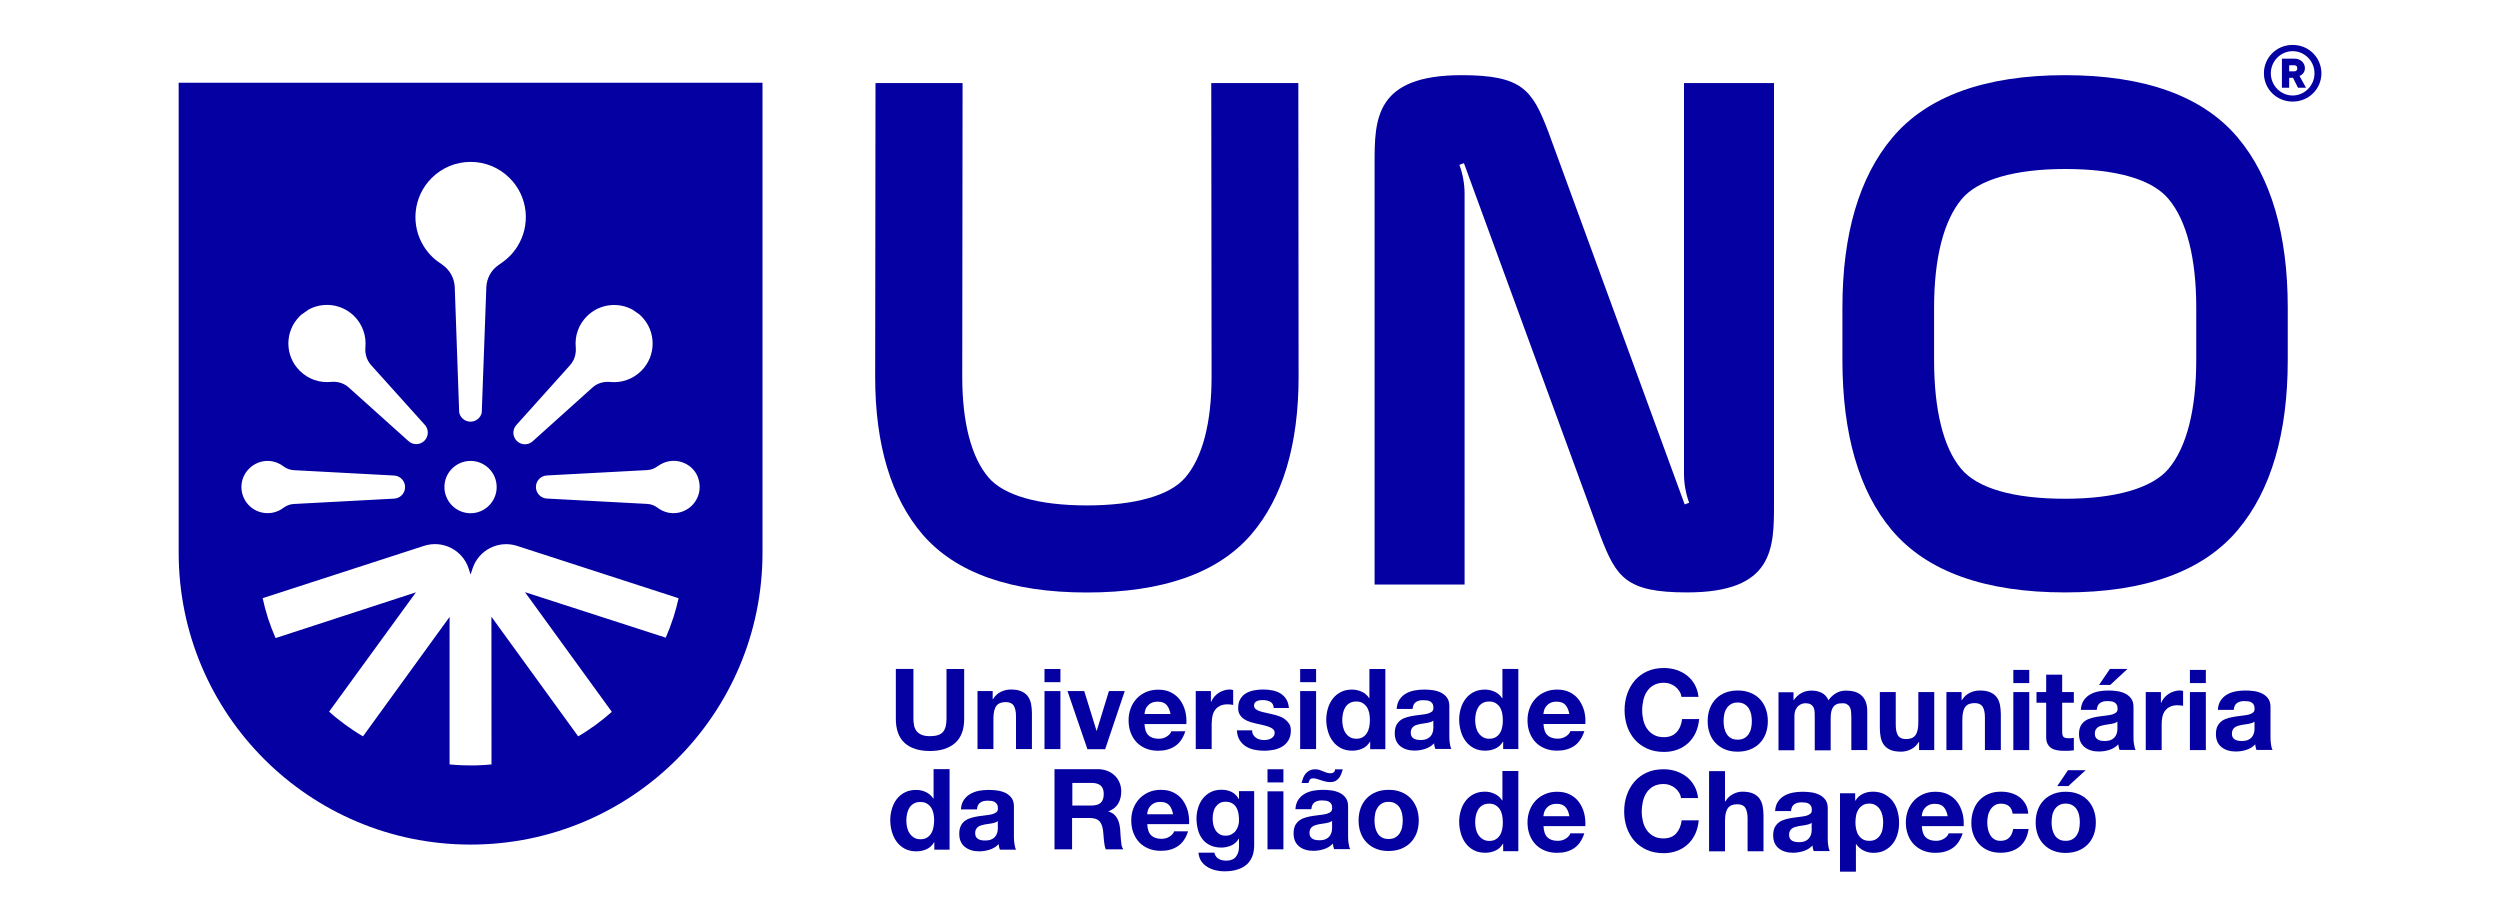 <?xml version="1.0" encoding="utf-8"?>
<!-- Generator: Adobe Illustrator 27.7.0, SVG Export Plug-In . SVG Version: 6.00 Build 0)  -->
<svg version="1.1" id="Camada_1" xmlns="http://www.w3.org/2000/svg" xmlns:xlink="http://www.w3.org/1999/xlink" x="0px" y="0px"
	 viewBox="0 0 300 110" style="enable-background:new 0 0 300 110;" xml:space="preserve">
<style type="text/css">
	.st0{fill:#0400A1;}
</style>
<g>
	<polygon class="st0" points="57.97,56.36 57.97,56.36 57.97,56.36 	"/>
	<path class="st0" d="M21.44,66.32c0,19.35,15.68,35.03,35.03,35.03h0c19.35,0,35.03-15.68,35.03-35.03V9.93H21.44V66.32z
		 M80.82,74.06c-0.01,0.05-0.03,0.1-0.05,0.14c-0.26,0.79-0.55,1.57-0.88,2.32L63,71.06l10.42,14.36c-0.62,0.55-1.26,1.07-1.93,1.56
		c-0.68,0.49-1.38,0.96-2.11,1.38L58.97,74.01l0.01,17.72c-0.48,0.05-0.97,0.08-1.46,0.1c-0.35,0.02-0.69,0.02-1.05,0.02
		c-0.35,0-0.71-0.01-1.06-0.02c-0.49-0.02-0.98-0.05-1.46-0.1v-17.7L43.56,88.36c-0.73-0.42-1.43-0.88-2.11-1.38
		c-0.68-0.5-1.34-1.02-1.96-1.58l10.42-14.32l-16.84,5.49c-0.34-0.77-0.64-1.55-0.9-2.35c-0.02-0.07-0.04-0.13-0.06-0.2
		c-0.23-0.73-0.43-1.48-0.59-2.24l19.37-6.28c2.23-0.72,4.63,0.5,5.35,2.73l0.23,0.72l0.23-0.71c0.72-2.23,3.12-3.46,5.36-2.73
		l19.37,6.28C81.26,72.56,81.05,73.32,80.82,74.06z M53.33,58.44c0-0.86,0.35-1.65,0.92-2.21c0.57-0.57,1.36-0.92,2.22-0.92
		c0.86,0,1.64,0.35,2.21,0.92c0.57,0.56,0.92,1.35,0.92,2.22c0,1.73-1.41,3.14-3.14,3.14C54.74,61.58,53.33,60.18,53.33,58.44z
		 M79.64,55.54c0.36-0.15,0.76-0.23,1.18-0.24h0.01c1.35,0,2.59,0.86,2.98,2.15c0.58,1.88-0.58,3.64-2.26,4.04
		c-0.23,0.06-0.48,0.09-0.73,0.09h-0.01c-0.7,0-1.34-0.24-1.87-0.63c-0.37-0.28-0.8-0.46-1.26-0.48l-11.98-0.64h0l-0.15-0.01
		c-0.69-0.07-1.24-0.66-1.24-1.38c0-0.77,0.62-1.39,1.39-1.39l11.96-0.64c0.46-0.02,0.9-0.19,1.26-0.47
		C79.15,55.78,79.39,55.65,79.64,55.54z M69.09,41.67c-0.13-1.33,0.32-2.7,1.33-3.71c0,0,0,0,0.01-0.01
		c1.49-1.49,3.76-1.75,5.51-0.77c0,0,0.01,0,0.01,0.01c0.24,0.16,0.48,0.33,0.71,0.49c0.01,0,0.01,0.01,0.02,0.01
		c0.1,0.08,0.19,0.17,0.28,0.26l0,0c1.81,1.81,1.81,4.74,0,6.55l-0.01,0.01c-1.02,1.01-2.39,1.46-3.72,1.33
		c-0.78-0.08-1.56,0.14-2.14,0.67l-7.12,6.4c-0.54,0.54-1.42,0.54-1.96,0l0,0c-0.54-0.54-0.54-1.42,0-1.96l6.4-7.13
		C68.94,43.22,69.16,42.44,69.09,41.67z M51.79,21.37c2.59-2.59,6.78-2.59,9.37,0c2.24,2.24,2.54,5.67,0.91,8.23
		c-0.25,0.4-0.56,0.79-0.91,1.14c-0.19,0.19-0.39,0.37-0.6,0.53c-0.09,0.07-0.18,0.14-0.28,0.21l-0.48,0.34
		c-0.87,0.61-1.4,1.59-1.44,2.66l-0.55,15.04v0.01c-0.14,0.61-0.69,1.07-1.34,1.07c0,0,0,0-0.01,0c-0.67,0-1.24-0.48-1.36-1.12
		v-0.01l-0.53-15c-0.04-1.06-0.57-2.04-1.43-2.66l-0.46-0.33c0,0,0,0,0,0c-0.09-0.06-0.18-0.13-0.28-0.2
		c-0.21-0.16-0.41-0.34-0.6-0.53c-0.36-0.36-0.66-0.74-0.92-1.15C49.25,27.03,49.56,23.61,51.79,21.37z M35.96,37.95L35.96,37.95
		c0.07-0.07,0.14-0.14,0.22-0.21c0,0,0,0,0.01,0c0.29-0.21,0.59-0.42,0.89-0.62c1.75-0.92,3.96-0.64,5.43,0.82c0,0,0,0,0.01,0.01
		c1.01,1.02,1.45,2.39,1.33,3.71c-0.07,0.78,0.15,1.55,0.67,2.14l6.41,7.13c0.54,0.54,0.54,1.42,0,1.96l0,0
		c-0.54,0.54-1.42,0.54-1.96,0l-7.13-6.4c-0.58-0.52-1.36-0.74-2.14-0.66c-1.33,0.13-2.7-0.31-3.72-1.33l-0.01-0.01
		C34.15,42.69,34.15,39.76,35.96,37.95z M28.99,58.08c0.18-1.57,1.57-2.79,3.15-2.77c0.41,0,0.8,0.09,1.16,0.24
		c0.25,0.1,0.49,0.24,0.7,0.4c0.37,0.28,0.8,0.45,1.26,0.47l11.96,0.64h0l0.15,0.01c0.69,0.07,1.24,0.66,1.24,1.38
		c0,0.77-0.62,1.39-1.39,1.39l-11.98,0.64c-0.46,0.02-0.89,0.21-1.26,0.48c-0.52,0.39-1.17,0.62-1.88,0.62
		c-0.25,0-0.49-0.03-0.73-0.09C29.89,61.14,28.81,59.72,28.99,58.08z"/>
	<path class="st0" d="M247.81,9.02c-9.58,0-16.55,2.52-20.73,7.5c-3.98,4.73-5.99,11.59-5.99,20.38v6.31
		c0,8.86,1.99,15.72,5.91,20.38c4.18,4.98,11.18,7.5,20.81,7.5c9.58,0,16.55-2.52,20.73-7.5c3.98-4.73,5.99-11.59,5.99-20.38v-6.31
		c0-8.79-2.02-15.65-5.99-20.38C264.36,11.55,257.39,9.02,247.81,9.02z M263.55,43.22c0,5.94-1.15,10.45-3.33,13.04
		c-1.94,2.31-6.35,3.59-12.4,3.59c-6.2,0-10.51-1.24-12.48-3.59l0,0c-2.13-2.53-3.25-7.04-3.25-13.04v-6.31
		c0-5.94,1.15-10.45,3.33-13.04c1.94-2.31,6.35-3.59,12.4-3.59c6.14,0,10.43,1.24,12.4,3.59c2.18,2.59,3.33,7.1,3.33,13.04V43.22z"
		/>
	<path class="st0" d="M276.27,8.91c0.16-0.15,0.32-0.36,0.32-0.72c0-0.64-0.51-1.15-1.24-1.15h-1.52v3.49h0.87V9.34h0.46l0.6,1.19
		h0.96l-0.78-1.42C276.07,9.07,276.17,9,276.27,8.91z M275.3,8.56h-0.6V7.83h0.6c0.25,0,0.37,0.12,0.37,0.37
		C275.67,8.44,275.55,8.56,275.3,8.56z"/>
	<path class="st0" d="M275.12,5.39c-1.94,0-3.45,1.52-3.45,3.4c0,1.88,1.51,3.4,3.45,3.4c1.94,0,3.45-1.52,3.45-3.4
		C278.56,6.91,277.06,5.39,275.12,5.39z M275.12,11.46c-1.43,0-2.62-1.19-2.62-2.66c0-1.47,1.19-2.66,2.62-2.66
		c1.43,0,2.62,1.19,2.62,2.66C277.74,10.26,276.55,11.46,275.12,11.46z"/>
	<path class="st0" d="M130.43,71.1c9.1,0,15.73-2.34,19.71-6.96c3.78-4.39,5.69-10.76,5.69-18.92L155.8,9.97h-10.45l0.04,35.25
		c0,5.51-1.09,9.7-3.17,12.1c-1.85,2.15-6.03,3.33-11.79,3.33c-5.76,0-9.94-1.18-11.79-3.33c-2.07-2.41-3.17-6.59-3.17-12.1
		l0.04-35.25h-10.45l-0.04,35.25c0,8.16,1.92,14.52,5.69,18.92C114.7,68.76,121.33,71.1,130.43,71.1z"/>
	<path class="st0" d="M212.88,60.46V9.97h-10.8v46.89c0,1.18,0.21,2.36,0.62,3.47l-0.54,0.2l-0.13-0.36l-16.26-44.43
		c-1.9-4.95-3.1-6.72-10.37-6.72c-10.45,0-10.45,5.33-10.45,10.64v50.48h10.8V23.26c0-1.18-0.21-2.36-0.62-3.47l0-0.01l0.54-0.2
		l0.08,0.21l0.27,0.74l0.93,2.55l15.12,41.29c1.9,4.95,3.1,6.72,10.37,6.72C212.88,71.1,212.88,65.77,212.88,60.46z"/>
	<path class="st0" d="M115.69,80.28h-2.11v5.98c0,0.72-0.14,1.25-0.43,1.58c-0.29,0.34-0.81,0.5-1.56,0.5
		c-0.43,0-0.77-0.06-1.03-0.18c-0.26-0.12-0.46-0.27-0.6-0.47c-0.14-0.2-0.24-0.42-0.28-0.67c-0.05-0.25-0.07-0.51-0.07-0.77v-5.98
		h-2.11v5.98c0,1.31,0.36,2.28,1.07,2.92c0.71,0.63,1.72,0.95,3.02,0.95c1.28,0,2.29-0.32,3.02-0.96c0.73-0.64,1.09-1.61,1.09-2.91
		V80.28z"/>
	<path class="st0" d="M123.32,83.53c-0.19-0.25-0.45-0.44-0.77-0.58c-0.33-0.14-0.75-0.21-1.26-0.21c-0.4,0-0.8,0.09-1.19,0.28
		c-0.39,0.19-0.7,0.48-0.94,0.88h-0.04v-0.97h-1.82v6.96h1.91v-3.65c0-0.71,0.12-1.22,0.35-1.53c0.23-0.31,0.61-0.46,1.13-0.46
		c0.45,0,0.77,0.14,0.95,0.42c0.18,0.28,0.28,0.71,0.28,1.29v3.93h1.91v-4.28c0-0.43-0.04-0.82-0.11-1.18
		C123.64,84.08,123.51,83.78,123.32,83.53z"/>
	<rect x="125.34" y="82.93" class="st0" width="1.91" height="6.96"/>
	<rect x="125.34" y="80.28" class="st0" width="1.91" height="1.58"/>
	<polygon class="st0" points="131.61,87.69 131.58,87.69 130.11,82.93 128.1,82.93 130.49,89.9 132.62,89.9 134.97,82.93 
		133.07,82.93 	"/>
	<path class="st0" d="M137.5,89.82c0.44,0.18,0.93,0.27,1.48,0.27c0.79,0,1.46-0.18,2.02-0.55c0.56-0.37,0.97-0.96,1.24-1.79h-1.68
		c-0.06,0.22-0.23,0.42-0.51,0.61c-0.28,0.19-0.61,0.29-1,0.29c-0.54,0-0.95-0.14-1.24-0.42c-0.29-0.28-0.44-0.73-0.47-1.34h5.02
		c0.04-0.54-0.01-1.05-0.13-1.55c-0.13-0.49-0.33-0.93-0.61-1.32c-0.28-0.39-0.64-0.69-1.08-0.92c-0.44-0.23-0.96-0.34-1.55-0.34
		c-0.53,0-1.01,0.09-1.45,0.28c-0.44,0.19-0.81,0.45-1.12,0.77c-0.31,0.33-0.56,0.72-0.73,1.17c-0.17,0.45-0.26,0.93-0.26,1.45
		c0,0.54,0.08,1.03,0.25,1.48c0.17,0.45,0.4,0.83,0.71,1.16C136.69,89.38,137.06,89.64,137.5,89.82z M137.43,85.21
		c0.05-0.17,0.13-0.33,0.26-0.48c0.12-0.15,0.28-0.28,0.49-0.38c0.2-0.1,0.46-0.15,0.76-0.15c0.47,0,0.81,0.13,1.04,0.38
		c0.23,0.25,0.39,0.62,0.48,1.1h-3.11C137.35,85.53,137.38,85.38,137.43,85.21z"/>
	<path class="st0" d="M145.41,86.76c0-0.31,0.03-0.59,0.09-0.87c0.06-0.27,0.17-0.51,0.32-0.71c0.15-0.2,0.34-0.36,0.59-0.48
		c0.24-0.12,0.54-0.18,0.89-0.18c0.12,0,0.24,0.01,0.36,0.02c0.13,0.01,0.23,0.03,0.32,0.05v-1.78c-0.13-0.04-0.27-0.07-0.42-0.07
		c-0.23,0-0.46,0.04-0.69,0.11c-0.23,0.07-0.44,0.17-0.64,0.3c-0.2,0.13-0.37,0.29-0.53,0.47c-0.15,0.18-0.27,0.38-0.36,0.6h-0.03
		v-1.29h-1.82v6.96h1.91V86.76z"/>
	<path class="st0" d="M154.17,86.29c-0.21-0.15-0.44-0.27-0.71-0.36c-0.27-0.09-0.54-0.17-0.82-0.23c-0.27-0.06-0.53-0.12-0.79-0.18
		c-0.26-0.05-0.49-0.11-0.69-0.18c-0.2-0.07-0.37-0.15-0.49-0.26c-0.13-0.11-0.19-0.25-0.19-0.42c0-0.14,0.04-0.26,0.11-0.34
		c0.07-0.09,0.16-0.15,0.26-0.2c0.1-0.04,0.22-0.07,0.34-0.09c0.13-0.01,0.24-0.02,0.35-0.02c0.34,0,0.64,0.07,0.89,0.2
		c0.25,0.13,0.39,0.38,0.42,0.75h1.82c-0.04-0.43-0.15-0.79-0.33-1.07c-0.18-0.28-0.42-0.51-0.69-0.68
		c-0.28-0.17-0.6-0.29-0.95-0.36c-0.35-0.07-0.72-0.11-1.1-0.11c-0.38,0-0.75,0.03-1.1,0.1c-0.36,0.07-0.68,0.18-0.97,0.35
		c-0.29,0.17-0.52,0.4-0.69,0.69c-0.18,0.29-0.26,0.66-0.26,1.1c0,0.31,0.06,0.56,0.19,0.77c0.13,0.21,0.29,0.39,0.5,0.53
		c0.21,0.14,0.44,0.25,0.71,0.34c0.26,0.09,0.54,0.16,0.81,0.22c0.34,0.07,0.65,0.14,0.92,0.21c0.27,0.07,0.5,0.14,0.68,0.22
		c0.18,0.08,0.33,0.17,0.42,0.28c0.1,0.1,0.15,0.23,0.15,0.37c0,0.17-0.04,0.31-0.12,0.42c-0.08,0.11-0.18,0.2-0.3,0.27
		c-0.12,0.07-0.26,0.12-0.4,0.15c-0.15,0.03-0.29,0.05-0.42,0.05c-0.19,0-0.37-0.02-0.55-0.07c-0.18-0.04-0.33-0.11-0.46-0.21
		c-0.13-0.09-0.24-0.22-0.33-0.36c-0.09-0.15-0.13-0.33-0.13-0.53h-1.82c0.02,0.46,0.12,0.84,0.32,1.16
		c0.19,0.31,0.44,0.57,0.74,0.76c0.3,0.19,0.64,0.33,1.03,0.41c0.39,0.08,0.78,0.12,1.19,0.12c0.4,0,0.78-0.04,1.17-0.12
		c0.38-0.08,0.72-0.22,1.02-0.4c0.3-0.19,0.54-0.44,0.72-0.75c0.18-0.31,0.28-0.69,0.28-1.15c0-0.32-0.06-0.59-0.19-0.81
		C154.54,86.63,154.37,86.44,154.17,86.29z"/>
	<rect x="156.02" y="80.28" class="st0" width="1.91" height="1.58"/>
	<rect x="156.02" y="82.93" class="st0" width="1.91" height="6.96"/>
	<path class="st0" d="M164.39,89.01h0.03v0.89h1.82v-9.62h-1.91v3.5h-0.03c-0.22-0.34-0.51-0.6-0.88-0.77
		c-0.37-0.17-0.77-0.26-1.18-0.26c-0.51,0-0.96,0.1-1.35,0.3c-0.39,0.2-0.71,0.47-0.96,0.8c-0.26,0.33-0.45,0.72-0.58,1.15
		c-0.13,0.44-0.2,0.89-0.2,1.35c0,0.49,0.07,0.95,0.2,1.4c0.13,0.45,0.32,0.85,0.58,1.19c0.26,0.35,0.58,0.62,0.97,0.83
		c0.39,0.21,0.85,0.31,1.38,0.31c0.45,0,0.86-0.09,1.23-0.26C163.87,89.66,164.16,89.38,164.39,89.01z M161.98,88.45
		c-0.21-0.13-0.39-0.3-0.52-0.51c-0.14-0.21-0.24-0.45-0.3-0.72c-0.06-0.27-0.09-0.54-0.09-0.81c0-0.29,0.03-0.56,0.09-0.83
		c0.06-0.26,0.15-0.5,0.28-0.71c0.13-0.21,0.3-0.37,0.52-0.5c0.22-0.13,0.48-0.19,0.79-0.19c0.31,0,0.56,0.06,0.77,0.19
		c0.21,0.13,0.38,0.29,0.51,0.49c0.13,0.2,0.22,0.44,0.28,0.71c0.05,0.27,0.08,0.54,0.08,0.82c0,0.29-0.03,0.57-0.08,0.84
		c-0.05,0.27-0.14,0.51-0.27,0.72c-0.13,0.21-0.29,0.38-0.51,0.51c-0.21,0.13-0.47,0.19-0.79,0.19
		C162.45,88.64,162.19,88.58,161.98,88.45z"/>
	<path class="st0" d="M173.92,88.35v-3.62c0-0.41-0.09-0.75-0.28-1.01c-0.19-0.26-0.43-0.46-0.73-0.61
		c-0.3-0.14-0.62-0.24-0.98-0.29c-0.36-0.05-0.71-0.07-1.06-0.07c-0.4,0-0.78,0.04-1.16,0.11c-0.38,0.08-0.72,0.2-1.02,0.38
		c-0.31,0.18-0.56,0.42-0.75,0.71c-0.2,0.3-0.31,0.67-0.34,1.12h1.91c0.04-0.38,0.16-0.65,0.38-0.81c0.22-0.16,0.51-0.24,0.88-0.24
		c0.17,0,0.33,0.01,0.48,0.03c0.15,0.02,0.28,0.07,0.39,0.13c0.11,0.07,0.2,0.16,0.27,0.28c0.07,0.12,0.1,0.29,0.1,0.49
		c0,0.2-0.06,0.35-0.19,0.45c-0.13,0.1-0.29,0.18-0.51,0.24c-0.21,0.05-0.45,0.09-0.72,0.12c-0.27,0.03-0.55,0.06-0.85,0.11
		c-0.3,0.04-0.59,0.11-0.87,0.18c-0.28,0.08-0.54,0.19-0.76,0.34c-0.22,0.15-0.4,0.36-0.54,0.61c-0.13,0.26-0.2,0.58-0.2,0.98
		c0,0.36,0.06,0.67,0.18,0.93c0.12,0.26,0.29,0.48,0.51,0.65c0.22,0.17,0.47,0.3,0.75,0.38c0.29,0.09,0.6,0.13,0.93,0.13
		c0.43,0,0.85-0.07,1.27-0.2c0.41-0.13,0.77-0.35,1.08-0.67c0.01,0.12,0.02,0.23,0.05,0.34c0.02,0.11,0.05,0.22,0.09,0.33h1.94
		c-0.09-0.14-0.15-0.36-0.19-0.65C173.94,88.96,173.92,88.66,173.92,88.35z M172.01,87.2c0,0.11-0.01,0.25-0.03,0.43
		c-0.02,0.18-0.08,0.36-0.18,0.53c-0.1,0.18-0.25,0.33-0.46,0.45c-0.21,0.13-0.5,0.19-0.88,0.19c-0.15,0-0.3-0.01-0.44-0.04
		c-0.14-0.03-0.27-0.07-0.38-0.14c-0.11-0.07-0.19-0.16-0.26-0.27c-0.06-0.11-0.09-0.26-0.09-0.44c0-0.17,0.03-0.32,0.09-0.44
		c0.06-0.12,0.15-0.22,0.25-0.3c0.1-0.08,0.22-0.14,0.36-0.18c0.13-0.04,0.28-0.08,0.43-0.11c0.14-0.03,0.29-0.05,0.45-0.07
		c0.16-0.02,0.31-0.04,0.44-0.07c0.14-0.03,0.27-0.06,0.39-0.1c0.12-0.04,0.22-0.1,0.3-0.17V87.2z"/>
	<path class="st0" d="M180.28,83.78h-0.03c-0.22-0.34-0.51-0.6-0.88-0.77c-0.37-0.17-0.77-0.26-1.18-0.26c-0.51,0-0.96,0.1-1.35,0.3
		c-0.39,0.2-0.71,0.47-0.96,0.8c-0.26,0.33-0.45,0.72-0.58,1.15c-0.13,0.44-0.2,0.89-0.2,1.35c0,0.49,0.07,0.95,0.2,1.4
		c0.13,0.45,0.32,0.85,0.58,1.19c0.26,0.35,0.58,0.62,0.97,0.83c0.39,0.21,0.85,0.31,1.38,0.31c0.45,0,0.86-0.09,1.23-0.26
		c0.37-0.17,0.66-0.44,0.89-0.82h0.03v0.89h1.82v-9.62h-1.91V83.78z M180.27,87.23c-0.05,0.27-0.14,0.51-0.27,0.72
		c-0.13,0.21-0.29,0.38-0.51,0.51c-0.21,0.13-0.47,0.19-0.79,0.19c-0.3,0-0.55-0.07-0.76-0.2c-0.21-0.13-0.39-0.3-0.53-0.51
		c-0.14-0.21-0.24-0.45-0.3-0.72c-0.06-0.27-0.09-0.54-0.09-0.81c0-0.29,0.03-0.56,0.09-0.83c0.06-0.26,0.15-0.5,0.28-0.71
		c0.13-0.21,0.3-0.37,0.52-0.5c0.22-0.13,0.48-0.19,0.79-0.19c0.31,0,0.56,0.06,0.77,0.19c0.21,0.13,0.38,0.29,0.51,0.49
		c0.13,0.2,0.22,0.44,0.28,0.71c0.05,0.27,0.08,0.54,0.08,0.82C180.35,86.68,180.32,86.96,180.27,87.23z"/>
	<path class="st0" d="M189.49,84.01c-0.28-0.39-0.64-0.69-1.08-0.92c-0.44-0.23-0.96-0.34-1.55-0.34c-0.53,0-1.01,0.09-1.45,0.28
		c-0.44,0.19-0.81,0.45-1.12,0.77c-0.31,0.33-0.56,0.72-0.73,1.17c-0.17,0.45-0.26,0.93-0.26,1.45c0,0.54,0.08,1.03,0.25,1.48
		c0.17,0.45,0.4,0.83,0.71,1.16c0.31,0.32,0.68,0.57,1.12,0.75c0.44,0.18,0.93,0.27,1.48,0.27c0.79,0,1.46-0.18,2.02-0.55
		s0.97-0.96,1.24-1.79h-1.68c-0.06,0.22-0.23,0.42-0.51,0.61c-0.28,0.19-0.61,0.29-1,0.29c-0.54,0-0.95-0.14-1.24-0.42
		c-0.29-0.28-0.44-0.73-0.47-1.34h5.02c0.04-0.54-0.01-1.05-0.13-1.55C189.97,84.84,189.77,84.4,189.49,84.01z M185.21,85.67
		c0.01-0.13,0.04-0.29,0.09-0.46c0.05-0.17,0.13-0.33,0.26-0.48c0.12-0.15,0.28-0.28,0.48-0.38c0.2-0.1,0.46-0.15,0.76-0.15
		c0.47,0,0.81,0.13,1.04,0.38c0.23,0.25,0.39,0.62,0.48,1.1H185.21z"/>
	<path class="st0" d="M201.19,87.86c-0.36,0.4-0.87,0.6-1.52,0.6c-0.48,0-0.88-0.09-1.21-0.28c-0.33-0.18-0.6-0.43-0.81-0.73
		c-0.21-0.3-0.36-0.65-0.45-1.03c-0.09-0.38-0.14-0.77-0.14-1.18c0-0.42,0.05-0.83,0.14-1.23c0.09-0.39,0.24-0.75,0.45-1.06
		c0.21-0.31,0.48-0.56,0.81-0.74c0.33-0.18,0.74-0.28,1.21-0.28c0.26,0,0.51,0.04,0.75,0.13c0.24,0.09,0.45,0.2,0.64,0.36
		c0.19,0.15,0.35,0.33,0.47,0.53c0.13,0.2,0.21,0.42,0.24,0.67h2.05c-0.06-0.56-0.22-1.05-0.46-1.48c-0.24-0.43-0.55-0.79-0.92-1.08
		c-0.37-0.29-0.79-0.51-1.27-0.67c-0.47-0.15-0.97-0.23-1.5-0.23c-0.75,0-1.41,0.13-1.99,0.39c-0.58,0.26-1.08,0.62-1.48,1.08
		c-0.4,0.46-0.71,1-0.93,1.62c-0.22,0.62-0.32,1.28-0.32,1.99c0,0.69,0.11,1.34,0.32,1.95c0.22,0.61,0.53,1.14,0.93,1.59
		c0.4,0.45,0.9,0.8,1.48,1.06c0.58,0.26,1.25,0.39,1.99,0.39c0.59,0,1.14-0.09,1.63-0.28c0.49-0.18,0.92-0.45,1.29-0.79
		c0.37-0.34,0.66-0.75,0.89-1.24c0.22-0.48,0.36-1.03,0.42-1.63h-2.05C201.78,86.94,201.56,87.46,201.19,87.86z"/>
	<path class="st0" d="M211.15,83.86c-0.31-0.32-0.69-0.57-1.14-0.74c-0.44-0.18-0.94-0.26-1.49-0.26c-0.55,0-1.04,0.09-1.48,0.26
		c-0.44,0.17-0.82,0.42-1.13,0.74c-0.31,0.32-0.56,0.7-0.73,1.16c-0.17,0.45-0.26,0.96-0.26,1.52c0,0.56,0.09,1.06,0.26,1.51
		c0.17,0.45,0.41,0.83,0.73,1.15c0.31,0.32,0.69,0.57,1.13,0.74c0.44,0.18,0.93,0.26,1.48,0.26c0.55,0,1.04-0.09,1.49-0.26
		c0.44-0.17,0.82-0.42,1.14-0.74c0.31-0.32,0.56-0.7,0.73-1.15c0.17-0.45,0.26-0.95,0.26-1.51c0-0.56-0.09-1.06-0.26-1.52
		C211.71,84.57,211.47,84.18,211.15,83.86z M210.14,87.35c-0.05,0.27-0.15,0.5-0.28,0.71c-0.13,0.21-0.31,0.38-0.53,0.51
		c-0.22,0.13-0.49,0.19-0.81,0.19s-0.59-0.06-0.81-0.19c-0.22-0.13-0.39-0.29-0.52-0.51c-0.13-0.21-0.22-0.45-0.28-0.71
		c-0.05-0.26-0.08-0.54-0.08-0.81c0-0.28,0.03-0.55,0.08-0.82c0.05-0.27,0.15-0.51,0.28-0.71c0.13-0.21,0.3-0.37,0.52-0.51
		c0.22-0.13,0.48-0.2,0.81-0.2s0.59,0.07,0.81,0.2c0.22,0.13,0.4,0.3,0.53,0.51c0.13,0.21,0.22,0.44,0.28,0.71
		c0.05,0.27,0.08,0.54,0.08,0.82C210.22,86.81,210.2,87.09,210.14,87.35z"/>
	<path class="st0" d="M221.62,84.5c0.16,0.09,0.28,0.21,0.36,0.36c0.08,0.15,0.13,0.33,0.15,0.54c0.02,0.21,0.03,0.43,0.03,0.66
		v3.95h1.91v-4.66c0-0.45-0.06-0.83-0.19-1.15c-0.13-0.32-0.3-0.58-0.53-0.77c-0.22-0.2-0.49-0.34-0.81-0.43
		c-0.31-0.09-0.66-0.13-1.02-0.13c-0.48,0-0.9,0.12-1.26,0.35c-0.36,0.23-0.64,0.5-0.84,0.81c-0.19-0.42-0.46-0.72-0.83-0.9
		c-0.36-0.18-0.77-0.26-1.21-0.26c-0.46,0-0.86,0.1-1.22,0.3c-0.35,0.2-0.66,0.48-0.91,0.84h-0.03v-0.94h-1.8v6.96h1.91v-4.04
		c0-0.34,0.05-0.62,0.15-0.83c0.1-0.21,0.22-0.37,0.36-0.48c0.14-0.11,0.28-0.19,0.42-0.23c0.14-0.04,0.26-0.06,0.36-0.06
		c0.31,0,0.54,0.05,0.69,0.15c0.16,0.1,0.27,0.24,0.34,0.41c0.07,0.17,0.11,0.36,0.11,0.57c0.01,0.21,0.01,0.41,0.01,0.61v3.91h1.91
		v-3.88c0-0.22,0.02-0.43,0.05-0.64c0.03-0.21,0.09-0.4,0.19-0.57c0.09-0.17,0.22-0.3,0.39-0.4c0.17-0.1,0.38-0.15,0.65-0.15
		C221.25,84.37,221.47,84.41,221.62,84.5z"/>
	<path class="st0" d="M230.25,89.04h0.04v0.97h1.82v-6.96h-1.91v3.65c0,0.71-0.12,1.22-0.35,1.53c-0.23,0.31-0.61,0.46-1.13,0.46
		c-0.45,0-0.77-0.14-0.95-0.42c-0.18-0.28-0.28-0.71-0.28-1.29v-3.93h-1.91v4.28c0,0.43,0.04,0.82,0.11,1.18
		c0.08,0.35,0.21,0.66,0.4,0.9c0.19,0.25,0.45,0.44,0.77,0.58c0.33,0.14,0.75,0.21,1.26,0.21c0.4,0,0.8-0.09,1.19-0.28
		C229.69,89.73,230.01,89.44,230.25,89.04z"/>
	<path class="st0" d="M237.91,84.79c0.18,0.28,0.28,0.71,0.28,1.29v3.93h1.91v-4.28c0-0.43-0.04-0.82-0.11-1.18
		c-0.08-0.35-0.21-0.66-0.4-0.9c-0.19-0.25-0.45-0.44-0.77-0.58c-0.33-0.14-0.75-0.21-1.26-0.21c-0.4,0-0.8,0.09-1.19,0.28
		c-0.39,0.19-0.7,0.48-0.94,0.88h-0.04v-0.97h-1.82v6.96h1.91v-3.65c0-0.71,0.12-1.22,0.35-1.53c0.23-0.31,0.61-0.46,1.13-0.46
		C237.41,84.37,237.72,84.51,237.91,84.79z"/>
	<rect x="241.6" y="83.05" class="st0" width="1.91" height="6.96"/>
	<rect x="241.6" y="80.39" class="st0" width="1.91" height="1.58"/>
	<path class="st0" d="M245.54,80.96v2.09h-1.16v1.28h1.16v4.11c0,0.35,0.06,0.63,0.18,0.85c0.12,0.22,0.28,0.38,0.48,0.51
		c0.2,0.12,0.44,0.2,0.7,0.24c0.26,0.04,0.55,0.06,0.84,0.06c0.19,0,0.38,0,0.58-0.01c0.2-0.01,0.38-0.03,0.54-0.05v-1.5
		c-0.18,0.04-0.38,0.05-0.59,0.05c-0.32,0-0.54-0.05-0.65-0.16c-0.11-0.11-0.16-0.32-0.16-0.65v-3.45h1.4v-1.28h-1.4v-2.09H245.54z"
		/>
	<polygon class="st0" points="255.3,80.27 253.19,80.27 251.89,82.19 253.23,82.19 	"/>
	<path class="st0" d="M256.02,88.46v-3.62c0-0.41-0.09-0.75-0.28-1.01c-0.19-0.26-0.43-0.46-0.73-0.61
		c-0.3-0.14-0.62-0.24-0.98-0.29c-0.36-0.05-0.71-0.07-1.06-0.07c-0.4,0-0.78,0.04-1.16,0.11c-0.38,0.08-0.72,0.2-1.02,0.38
		c-0.31,0.18-0.56,0.42-0.75,0.71c-0.2,0.3-0.31,0.67-0.34,1.12h1.91c0.04-0.38,0.16-0.65,0.38-0.81c0.22-0.16,0.51-0.24,0.88-0.24
		c0.17,0,0.33,0.01,0.48,0.03c0.15,0.02,0.28,0.07,0.39,0.13c0.11,0.07,0.2,0.16,0.27,0.28c0.07,0.12,0.1,0.28,0.1,0.49
		c0,0.2-0.06,0.35-0.19,0.45c-0.13,0.1-0.29,0.18-0.5,0.24c-0.21,0.05-0.45,0.09-0.72,0.12c-0.27,0.03-0.55,0.06-0.85,0.11
		c-0.3,0.04-0.59,0.11-0.87,0.18c-0.28,0.08-0.54,0.19-0.76,0.34c-0.22,0.15-0.4,0.36-0.54,0.61c-0.13,0.26-0.2,0.58-0.2,0.98
		c0,0.36,0.06,0.67,0.18,0.93c0.12,0.26,0.29,0.48,0.51,0.65c0.22,0.17,0.47,0.3,0.75,0.38c0.29,0.09,0.6,0.13,0.93,0.13
		c0.43,0,0.85-0.06,1.27-0.19c0.41-0.13,0.77-0.35,1.08-0.67c0.01,0.12,0.02,0.23,0.05,0.34c0.02,0.11,0.05,0.22,0.09,0.33h1.94
		c-0.09-0.14-0.15-0.36-0.19-0.65C256.03,89.08,256.02,88.78,256.02,88.46z M254.1,87.32c0,0.11-0.01,0.25-0.03,0.43
		c-0.02,0.18-0.08,0.36-0.18,0.53c-0.1,0.18-0.25,0.33-0.46,0.45c-0.21,0.13-0.5,0.19-0.88,0.19c-0.15,0-0.3-0.01-0.44-0.04
		c-0.14-0.03-0.27-0.07-0.38-0.14c-0.11-0.07-0.19-0.16-0.26-0.27c-0.06-0.11-0.09-0.26-0.09-0.44c0-0.17,0.03-0.32,0.09-0.44
		c0.06-0.12,0.15-0.22,0.25-0.3c0.1-0.08,0.22-0.14,0.36-0.18c0.13-0.04,0.28-0.08,0.43-0.11c0.14-0.03,0.29-0.05,0.45-0.07
		c0.16-0.02,0.31-0.04,0.44-0.07c0.14-0.03,0.27-0.06,0.39-0.1c0.12-0.04,0.22-0.1,0.3-0.17V87.32z"/>
	<path class="st0" d="M260.87,82.97c-0.23,0.07-0.44,0.17-0.64,0.3c-0.2,0.13-0.37,0.29-0.53,0.47c-0.15,0.18-0.27,0.38-0.36,0.6
		h-0.03v-1.29h-1.82v6.96h1.91v-3.14c0-0.31,0.03-0.59,0.09-0.87c0.06-0.27,0.17-0.51,0.32-0.71c0.15-0.2,0.34-0.36,0.59-0.48
		c0.24-0.12,0.54-0.18,0.89-0.18c0.12,0,0.24,0.01,0.36,0.02c0.13,0.01,0.23,0.03,0.32,0.05v-1.78c-0.13-0.04-0.27-0.07-0.42-0.07
		C261.33,82.86,261.1,82.89,260.87,82.97z"/>
	<rect x="262.79" y="80.39" class="st0" width="1.91" height="1.58"/>
	<rect x="262.79" y="83.05" class="st0" width="1.91" height="6.96"/>
	<path class="st0" d="M272.46,88.46v-3.62c0-0.41-0.09-0.75-0.28-1.01c-0.19-0.26-0.43-0.46-0.73-0.61
		c-0.3-0.14-0.62-0.24-0.98-0.29c-0.36-0.05-0.71-0.07-1.06-0.07c-0.4,0-0.78,0.04-1.16,0.11c-0.38,0.08-0.72,0.2-1.02,0.38
		c-0.31,0.18-0.56,0.42-0.75,0.71c-0.2,0.3-0.31,0.67-0.34,1.12h1.91c0.04-0.38,0.16-0.65,0.38-0.81c0.22-0.16,0.51-0.24,0.88-0.24
		c0.17,0,0.33,0.01,0.48,0.03c0.15,0.02,0.28,0.07,0.39,0.13c0.11,0.07,0.2,0.16,0.27,0.28c0.07,0.12,0.1,0.28,0.1,0.49
		c0,0.2-0.06,0.35-0.19,0.45c-0.13,0.1-0.29,0.18-0.51,0.24c-0.21,0.05-0.45,0.09-0.72,0.12c-0.27,0.03-0.55,0.06-0.85,0.11
		c-0.3,0.04-0.59,0.11-0.87,0.18c-0.28,0.08-0.54,0.19-0.76,0.34c-0.22,0.15-0.4,0.36-0.54,0.61c-0.13,0.26-0.2,0.58-0.2,0.98
		c0,0.36,0.06,0.67,0.18,0.93c0.12,0.26,0.29,0.48,0.51,0.65c0.22,0.17,0.47,0.3,0.75,0.38c0.29,0.09,0.6,0.13,0.93,0.13
		c0.43,0,0.85-0.06,1.27-0.19c0.41-0.13,0.77-0.35,1.08-0.67c0.01,0.12,0.02,0.23,0.05,0.34c0.02,0.11,0.05,0.22,0.09,0.33h1.94
		c-0.09-0.14-0.15-0.36-0.19-0.65C272.48,89.08,272.46,88.78,272.46,88.46z M270.55,87.32c0,0.11-0.01,0.25-0.03,0.43
		c-0.02,0.18-0.08,0.36-0.18,0.53c-0.1,0.18-0.25,0.33-0.46,0.45c-0.21,0.13-0.5,0.19-0.88,0.19c-0.15,0-0.3-0.01-0.44-0.04
		c-0.14-0.03-0.27-0.07-0.38-0.14c-0.11-0.07-0.19-0.16-0.26-0.27c-0.06-0.11-0.09-0.26-0.09-0.44c0-0.17,0.03-0.32,0.09-0.44
		c0.06-0.12,0.15-0.22,0.25-0.3c0.1-0.08,0.22-0.14,0.36-0.18c0.13-0.04,0.28-0.08,0.43-0.11c0.14-0.03,0.29-0.05,0.45-0.07
		c0.16-0.02,0.31-0.04,0.44-0.07c0.14-0.03,0.27-0.06,0.39-0.1c0.12-0.04,0.22-0.1,0.3-0.17V87.32z"/>
	<path class="st0" d="M112.03,95.83H112c-0.22-0.34-0.51-0.6-0.89-0.78c-0.37-0.18-0.77-0.26-1.18-0.26c-0.51,0-0.96,0.1-1.35,0.3
		c-0.39,0.2-0.71,0.47-0.97,0.8c-0.26,0.33-0.45,0.72-0.58,1.16c-0.13,0.44-0.2,0.89-0.2,1.36c0,0.49,0.07,0.96,0.2,1.41
		c0.13,0.45,0.32,0.85,0.58,1.2c0.26,0.35,0.58,0.62,0.97,0.83c0.39,0.21,0.85,0.31,1.39,0.31c0.45,0,0.86-0.09,1.23-0.26
		c0.37-0.17,0.67-0.45,0.89-0.83h0.03v0.89h1.83v-9.66h-1.92V95.83z M112.01,99.29c-0.05,0.27-0.14,0.51-0.27,0.72
		c-0.13,0.21-0.3,0.38-0.51,0.51c-0.21,0.13-0.48,0.19-0.79,0.19c-0.3,0-0.55-0.07-0.76-0.2c-0.21-0.13-0.39-0.3-0.53-0.51
		c-0.14-0.21-0.24-0.45-0.3-0.72c-0.06-0.27-0.09-0.54-0.09-0.81c0-0.29,0.03-0.57,0.09-0.83c0.06-0.27,0.15-0.5,0.28-0.71
		c0.13-0.21,0.3-0.37,0.52-0.5c0.22-0.13,0.48-0.19,0.8-0.19c0.31,0,0.57,0.06,0.78,0.19c0.21,0.13,0.38,0.29,0.51,0.49
		s0.22,0.44,0.28,0.71c0.05,0.27,0.08,0.55,0.08,0.82C112.09,98.74,112.07,99.02,112.01,99.29z"/>
	<path class="st0" d="M121.67,100.41v-3.64c0-0.41-0.09-0.75-0.28-1.01c-0.19-0.26-0.43-0.46-0.73-0.61
		c-0.3-0.14-0.63-0.24-0.99-0.29c-0.36-0.05-0.72-0.07-1.07-0.07c-0.4,0-0.78,0.04-1.16,0.11c-0.38,0.08-0.72,0.21-1.03,0.39
		c-0.31,0.18-0.56,0.42-0.76,0.72c-0.2,0.3-0.31,0.67-0.34,1.12h1.92c0.04-0.38,0.16-0.65,0.39-0.81c0.22-0.16,0.52-0.24,0.89-0.24
		c0.17,0,0.33,0.01,0.48,0.03c0.15,0.02,0.28,0.07,0.39,0.14c0.11,0.07,0.2,0.16,0.27,0.28c0.07,0.12,0.1,0.29,0.1,0.49
		c0,0.2-0.06,0.35-0.19,0.45c-0.13,0.1-0.3,0.18-0.51,0.24c-0.21,0.05-0.45,0.09-0.72,0.12c-0.27,0.03-0.55,0.06-0.85,0.11
		c-0.3,0.04-0.59,0.11-0.87,0.18c-0.28,0.08-0.54,0.19-0.76,0.34c-0.23,0.15-0.41,0.36-0.54,0.62c-0.14,0.26-0.2,0.58-0.2,0.98
		c0,0.36,0.06,0.67,0.18,0.93c0.12,0.26,0.29,0.48,0.51,0.65c0.22,0.17,0.47,0.3,0.76,0.39c0.29,0.09,0.6,0.13,0.93,0.13
		c0.43,0,0.86-0.07,1.27-0.2c0.41-0.13,0.78-0.35,1.08-0.67c0.01,0.12,0.02,0.23,0.05,0.34c0.02,0.11,0.05,0.22,0.09,0.33h1.95
		c-0.09-0.14-0.15-0.36-0.19-0.65C121.69,101.03,121.67,100.73,121.67,100.41z M119.75,99.26c0,0.11-0.01,0.25-0.03,0.43
		c-0.02,0.18-0.08,0.36-0.18,0.53c-0.1,0.18-0.25,0.33-0.46,0.45c-0.21,0.13-0.5,0.19-0.88,0.19c-0.15,0-0.3-0.01-0.45-0.04
		c-0.14-0.03-0.27-0.07-0.38-0.14c-0.11-0.07-0.19-0.16-0.26-0.27c-0.06-0.11-0.09-0.26-0.09-0.44c0-0.17,0.03-0.32,0.09-0.44
		s0.15-0.22,0.25-0.3c0.1-0.08,0.22-0.14,0.36-0.18c0.14-0.04,0.28-0.08,0.43-0.11c0.14-0.03,0.3-0.05,0.45-0.07
		s0.31-0.04,0.45-0.07c0.14-0.03,0.27-0.06,0.39-0.1c0.12-0.04,0.22-0.1,0.3-0.17V99.26z"/>
	<path class="st0" d="M134.51,100.81c-0.02-0.21-0.04-0.42-0.05-0.63c-0.01-0.21-0.02-0.39-0.03-0.54c-0.02-0.24-0.05-0.48-0.1-0.72
		c-0.05-0.24-0.13-0.46-0.24-0.67c-0.11-0.21-0.25-0.38-0.42-0.53c-0.17-0.15-0.39-0.26-0.65-0.33v-0.03
		c0.54-0.22,0.93-0.53,1.17-0.94c0.24-0.41,0.36-0.9,0.36-1.47c0-0.36-0.07-0.7-0.2-1.02c-0.13-0.32-0.32-0.61-0.57-0.85
		c-0.25-0.24-0.54-0.43-0.89-0.57c-0.35-0.14-0.73-0.21-1.16-0.21h-5.19v9.62h2.11v-3.76h2.11c0.53,0,0.91,0.12,1.14,0.35
		c0.23,0.23,0.39,0.6,0.46,1.1c0.03,0.19,0.05,0.39,0.06,0.6c0.01,0.21,0.03,0.42,0.05,0.62s0.05,0.4,0.08,0.58
		c0.03,0.18,0.08,0.35,0.14,0.51h2.11c-0.1-0.13-0.17-0.3-0.22-0.5C134.57,101.23,134.54,101.03,134.51,100.81z M132.08,96.34
		c-0.25,0.22-0.61,0.32-1.08,0.32h-2.32v-2.71h2.32c0.48,0,0.84,0.11,1.08,0.32c0.25,0.21,0.37,0.55,0.37,1.02
		C132.45,95.77,132.32,96.12,132.08,96.34z"/>
	<path class="st0" d="M142.55,97.36c-0.13-0.49-0.33-0.93-0.61-1.32c-0.28-0.39-0.64-0.69-1.08-0.92c-0.44-0.23-0.96-0.34-1.55-0.34
		c-0.53,0-1.01,0.09-1.45,0.28c-0.44,0.19-0.81,0.45-1.12,0.77c-0.31,0.33-0.56,0.72-0.73,1.16c-0.17,0.45-0.26,0.93-0.26,1.45
		c0,0.54,0.08,1.03,0.25,1.48c0.17,0.45,0.4,0.83,0.71,1.16c0.31,0.32,0.68,0.57,1.12,0.75c0.44,0.18,0.93,0.27,1.48,0.27
		c0.79,0,1.46-0.18,2.02-0.55c0.56-0.37,0.97-0.96,1.24-1.79h-1.68c-0.06,0.22-0.23,0.42-0.51,0.61c-0.28,0.19-0.61,0.29-1,0.29
		c-0.54,0-0.95-0.14-1.24-0.42c-0.29-0.28-0.44-0.73-0.47-1.34h5.02C142.72,98.37,142.67,97.85,142.55,97.36z M137.66,97.7
		c0.01-0.13,0.04-0.29,0.09-0.46c0.05-0.17,0.13-0.33,0.26-0.48c0.12-0.15,0.28-0.28,0.48-0.38c0.2-0.1,0.46-0.15,0.76-0.15
		c0.47,0,0.81,0.13,1.04,0.38c0.23,0.25,0.39,0.62,0.48,1.1H137.66z"/>
	<path class="st0" d="M148.69,95.89h-0.03c-0.23-0.4-0.52-0.69-0.87-0.86c-0.35-0.17-0.75-0.26-1.21-0.26
		c-0.49,0-0.91,0.09-1.29,0.28c-0.37,0.19-0.68,0.44-0.94,0.76c-0.25,0.32-0.44,0.69-0.57,1.1c-0.13,0.42-0.2,0.85-0.2,1.3
		c0,0.48,0.06,0.93,0.17,1.35c0.11,0.43,0.29,0.8,0.53,1.12c0.24,0.32,0.55,0.57,0.93,0.75c0.38,0.18,0.83,0.28,1.35,0.28
		c0.42,0,0.82-0.09,1.21-0.26c0.38-0.18,0.68-0.45,0.88-0.81h0.03v0.92c0.01,0.5-0.11,0.92-0.36,1.24
		c-0.25,0.32-0.64,0.48-1.17,0.48c-0.34,0-0.64-0.07-0.9-0.21c-0.26-0.14-0.44-0.39-0.53-0.75h-1.9c0.03,0.4,0.14,0.73,0.33,1.02
		c0.19,0.28,0.44,0.51,0.73,0.69c0.29,0.18,0.61,0.31,0.97,0.4c0.35,0.09,0.7,0.13,1.04,0.13c0.53,0,0.99-0.05,1.37-0.15
		c0.39-0.1,0.71-0.23,0.98-0.4c0.27-0.17,0.48-0.35,0.65-0.57c0.16-0.21,0.29-0.43,0.38-0.66c0.09-0.23,0.15-0.46,0.18-0.69
		c0.03-0.23,0.05-0.44,0.05-0.63v-6.52h-1.82V95.89z M148.59,99.08c-0.07,0.23-0.17,0.43-0.3,0.61c-0.13,0.18-0.31,0.32-0.51,0.43
		c-0.21,0.11-0.44,0.16-0.71,0.16c-0.3,0-0.54-0.06-0.74-0.19c-0.2-0.13-0.36-0.29-0.48-0.48c-0.12-0.2-0.21-0.42-0.26-0.67
		c-0.05-0.25-0.07-0.5-0.07-0.75c0-0.26,0.03-0.51,0.09-0.75c0.06-0.24,0.15-0.45,0.28-0.63c0.13-0.18,0.29-0.33,0.48-0.44
		c0.19-0.11,0.42-0.16,0.69-0.16c0.31,0,0.56,0.06,0.77,0.17c0.21,0.12,0.38,0.27,0.5,0.47c0.13,0.2,0.22,0.43,0.27,0.69
		c0.05,0.26,0.08,0.53,0.08,0.81C148.69,98.61,148.66,98.85,148.59,99.08z"/>
	<rect x="152.1" y="92.31" class="st0" width="1.91" height="1.58"/>
	<rect x="152.1" y="94.96" class="st0" width="1.91" height="6.96"/>
	<path class="st0" d="M157.15,92.46c-0.2,0.1-0.36,0.23-0.48,0.38c-0.13,0.16-0.22,0.33-0.3,0.53c-0.07,0.19-0.13,0.39-0.18,0.59
		h0.82c0.04-0.17,0.11-0.31,0.18-0.41c0.08-0.1,0.2-0.15,0.38-0.15c0.15,0,0.31,0.02,0.46,0.07c0.15,0.04,0.31,0.1,0.48,0.16
		c0.17,0.05,0.35,0.11,0.53,0.15c0.18,0.05,0.37,0.07,0.58,0.07c0.28,0,0.5-0.05,0.67-0.15c0.17-0.1,0.31-0.23,0.42-0.38
		c0.11-0.15,0.19-0.32,0.26-0.5c0.06-0.18,0.12-0.35,0.16-0.5h-0.93c0.01,0.13-0.03,0.24-0.12,0.33c-0.09,0.09-0.24,0.14-0.44,0.14
		c-0.15,0-0.3-0.02-0.45-0.07c-0.15-0.05-0.29-0.11-0.44-0.17c-0.14-0.05-0.28-0.11-0.42-0.16c-0.14-0.05-0.29-0.07-0.44-0.07
		C157.59,92.31,157.35,92.36,157.15,92.46z"/>
	<path class="st0" d="M161.77,100.38v-3.62c0-0.41-0.09-0.75-0.28-1.01c-0.19-0.26-0.43-0.46-0.73-0.61
		c-0.3-0.14-0.62-0.24-0.98-0.29c-0.36-0.05-0.71-0.07-1.06-0.07c-0.4,0-0.78,0.04-1.16,0.11c-0.38,0.08-0.72,0.2-1.02,0.38
		c-0.31,0.18-0.56,0.42-0.75,0.71c-0.2,0.3-0.31,0.67-0.34,1.12h1.91c0.04-0.38,0.16-0.65,0.38-0.81c0.22-0.16,0.51-0.24,0.88-0.24
		c0.17,0,0.33,0.01,0.48,0.03c0.15,0.02,0.28,0.07,0.39,0.13c0.11,0.07,0.2,0.16,0.27,0.28c0.07,0.12,0.1,0.29,0.1,0.49
		c0,0.2-0.06,0.35-0.19,0.45c-0.13,0.1-0.29,0.18-0.5,0.24c-0.21,0.05-0.45,0.09-0.72,0.12c-0.27,0.03-0.55,0.06-0.85,0.11
		c-0.3,0.04-0.59,0.11-0.87,0.18c-0.28,0.08-0.54,0.19-0.76,0.34s-0.4,0.36-0.54,0.61c-0.13,0.26-0.2,0.58-0.2,0.98
		c0,0.36,0.06,0.67,0.18,0.93c0.12,0.26,0.29,0.48,0.51,0.65c0.22,0.17,0.47,0.3,0.75,0.38c0.29,0.09,0.6,0.13,0.93,0.13
		c0.43,0,0.85-0.07,1.27-0.2c0.41-0.13,0.77-0.35,1.08-0.67c0.01,0.12,0.02,0.23,0.05,0.34c0.02,0.11,0.05,0.22,0.09,0.33h1.94
		c-0.09-0.14-0.15-0.36-0.19-0.65C161.79,100.99,161.77,100.69,161.77,100.38z M159.86,99.23c0,0.11-0.01,0.25-0.03,0.43
		c-0.02,0.18-0.08,0.36-0.18,0.53c-0.1,0.18-0.25,0.33-0.46,0.45c-0.21,0.13-0.5,0.19-0.88,0.19c-0.15,0-0.3-0.01-0.44-0.04
		c-0.14-0.03-0.27-0.07-0.38-0.14c-0.11-0.07-0.19-0.16-0.26-0.27c-0.06-0.11-0.09-0.26-0.09-0.44c0-0.17,0.03-0.32,0.09-0.44
		c0.06-0.12,0.15-0.22,0.25-0.3c0.1-0.08,0.22-0.14,0.36-0.18c0.13-0.04,0.28-0.08,0.43-0.11c0.14-0.03,0.29-0.05,0.45-0.07
		c0.16-0.02,0.31-0.04,0.44-0.07c0.14-0.03,0.27-0.06,0.39-0.1c0.12-0.04,0.22-0.1,0.3-0.17V99.23z"/>
	<path class="st0" d="M169.26,95.78c-0.31-0.32-0.69-0.57-1.14-0.74c-0.44-0.18-0.94-0.26-1.49-0.26c-0.55,0-1.04,0.09-1.48,0.26
		c-0.44,0.18-0.82,0.42-1.13,0.74c-0.31,0.32-0.56,0.7-0.73,1.16c-0.17,0.45-0.26,0.96-0.26,1.52c0,0.56,0.09,1.06,0.26,1.51
		c0.17,0.45,0.41,0.83,0.73,1.15c0.31,0.32,0.69,0.57,1.13,0.74c0.44,0.18,0.93,0.26,1.48,0.26c0.55,0,1.04-0.09,1.49-0.26
		c0.44-0.18,0.82-0.42,1.14-0.74c0.31-0.32,0.56-0.7,0.73-1.15c0.17-0.45,0.26-0.95,0.26-1.51c0-0.56-0.09-1.06-0.26-1.52
		C169.81,96.48,169.57,96.1,169.26,95.78z M168.25,99.27c-0.05,0.26-0.15,0.5-0.28,0.71c-0.13,0.21-0.31,0.38-0.53,0.51
		c-0.22,0.13-0.49,0.19-0.81,0.19c-0.32,0-0.59-0.06-0.81-0.19c-0.22-0.13-0.39-0.29-0.52-0.51c-0.13-0.21-0.22-0.45-0.28-0.71
		c-0.05-0.26-0.08-0.54-0.08-0.81c0-0.28,0.03-0.55,0.08-0.82c0.05-0.27,0.15-0.51,0.28-0.71c0.13-0.21,0.3-0.37,0.52-0.51
		c0.22-0.13,0.48-0.2,0.81-0.2c0.32,0,0.59,0.07,0.81,0.2c0.22,0.13,0.4,0.3,0.53,0.51c0.13,0.21,0.22,0.44,0.28,0.71
		c0.05,0.27,0.08,0.54,0.08,0.82C168.33,98.73,168.3,99,168.25,99.27z"/>
	<path class="st0" d="M180.28,96.04h-0.03c-0.22-0.34-0.51-0.6-0.88-0.77C179,95.09,178.61,95,178.19,95c-0.51,0-0.96,0.1-1.35,0.3
		c-0.39,0.2-0.71,0.47-0.96,0.8c-0.26,0.33-0.45,0.72-0.58,1.15c-0.13,0.44-0.2,0.89-0.2,1.35c0,0.48,0.07,0.95,0.2,1.4
		c0.13,0.45,0.32,0.85,0.58,1.19c0.26,0.35,0.58,0.62,0.97,0.83c0.39,0.21,0.85,0.31,1.38,0.31c0.45,0,0.86-0.09,1.23-0.26
		c0.37-0.17,0.66-0.44,0.89-0.82h0.03v0.89h1.82v-9.62h-1.91V96.04z M180.27,99.49c-0.05,0.27-0.14,0.51-0.27,0.72
		c-0.13,0.21-0.29,0.38-0.51,0.51c-0.21,0.13-0.47,0.19-0.79,0.19c-0.3,0-0.55-0.07-0.76-0.2c-0.21-0.13-0.39-0.3-0.53-0.51
		c-0.14-0.21-0.24-0.45-0.3-0.72c-0.06-0.27-0.09-0.54-0.09-0.81c0-0.29,0.03-0.56,0.09-0.83c0.06-0.26,0.15-0.5,0.28-0.71
		c0.13-0.21,0.3-0.37,0.52-0.5c0.22-0.13,0.48-0.19,0.79-0.19c0.31,0,0.56,0.06,0.77,0.19c0.21,0.13,0.38,0.29,0.51,0.49
		c0.13,0.2,0.22,0.44,0.28,0.71c0.05,0.27,0.08,0.54,0.08,0.82C180.35,98.94,180.32,99.22,180.27,99.49z"/>
	<path class="st0" d="M190.1,97.59c-0.13-0.49-0.33-0.93-0.61-1.32c-0.28-0.39-0.64-0.69-1.08-0.92c-0.44-0.23-0.96-0.34-1.55-0.34
		c-0.53,0-1.01,0.09-1.45,0.28c-0.44,0.19-0.81,0.45-1.12,0.77c-0.31,0.33-0.56,0.72-0.73,1.17c-0.17,0.45-0.26,0.93-0.26,1.45
		c0,0.54,0.08,1.03,0.25,1.48c0.17,0.45,0.4,0.84,0.71,1.16c0.31,0.32,0.68,0.57,1.12,0.75c0.44,0.18,0.93,0.27,1.48,0.27
		c0.79,0,1.46-0.18,2.02-0.55c0.56-0.37,0.97-0.97,1.24-1.79h-1.68c-0.06,0.22-0.23,0.42-0.51,0.61c-0.28,0.19-0.61,0.29-1,0.29
		c-0.54,0-0.95-0.14-1.24-0.42c-0.29-0.28-0.44-0.73-0.47-1.34h5.02C190.27,98.6,190.22,98.08,190.1,97.59z M185.21,97.93
		c0.01-0.13,0.04-0.29,0.09-0.46c0.05-0.17,0.13-0.33,0.26-0.48c0.12-0.15,0.28-0.28,0.49-0.38c0.2-0.1,0.46-0.15,0.76-0.15
		c0.47,0,0.81,0.13,1.04,0.38c0.23,0.25,0.39,0.62,0.48,1.1H185.21z"/>
	<path class="st0" d="M201.14,100.01c-0.36,0.4-0.87,0.6-1.52,0.6c-0.48,0-0.88-0.09-1.21-0.28c-0.33-0.18-0.6-0.43-0.81-0.73
		c-0.21-0.31-0.36-0.65-0.45-1.03c-0.09-0.38-0.14-0.77-0.14-1.18c0-0.42,0.05-0.83,0.14-1.23c0.09-0.39,0.24-0.75,0.45-1.06
		c0.21-0.31,0.48-0.56,0.81-0.74c0.33-0.18,0.74-0.28,1.21-0.28c0.26,0,0.51,0.04,0.75,0.13c0.24,0.09,0.45,0.2,0.64,0.36
		c0.19,0.15,0.35,0.33,0.47,0.53c0.13,0.2,0.21,0.42,0.24,0.67h2.05c-0.06-0.56-0.22-1.05-0.46-1.48c-0.24-0.43-0.55-0.79-0.92-1.08
		c-0.37-0.29-0.79-0.51-1.27-0.67s-0.97-0.23-1.5-0.23c-0.75,0-1.41,0.13-1.99,0.39c-0.58,0.26-1.08,0.62-1.48,1.08
		c-0.4,0.46-0.71,1-0.93,1.62c-0.22,0.62-0.32,1.28-0.32,1.99c0,0.69,0.11,1.34,0.32,1.95c0.22,0.61,0.53,1.14,0.93,1.59
		c0.4,0.45,0.9,0.8,1.48,1.06c0.58,0.26,1.25,0.39,1.99,0.39c0.59,0,1.14-0.09,1.63-0.28c0.49-0.18,0.92-0.45,1.29-0.79
		c0.37-0.34,0.66-0.75,0.89-1.24c0.22-0.48,0.36-1.03,0.42-1.63h-2.05C201.72,99.09,201.5,99.61,201.14,100.01z"/>
	<path class="st0" d="M211.11,95.79c-0.19-0.25-0.45-0.44-0.77-0.58c-0.33-0.14-0.75-0.21-1.26-0.21c-0.36,0-0.73,0.09-1.1,0.28
		c-0.38,0.19-0.69,0.48-0.93,0.88H207v-3.62h-1.91v9.62H207V98.5c0-0.71,0.12-1.22,0.35-1.53c0.23-0.31,0.61-0.46,1.13-0.46
		c0.45,0,0.77,0.14,0.95,0.42c0.18,0.28,0.28,0.71,0.28,1.29v3.93h1.91v-4.28c0-0.43-0.04-0.82-0.11-1.18
		C211.43,96.34,211.3,96.04,211.11,95.79z"/>
	<path class="st0" d="M219.33,100.61v-3.62c0-0.41-0.09-0.75-0.28-1.01c-0.19-0.26-0.43-0.46-0.73-0.61
		c-0.3-0.14-0.62-0.24-0.98-0.29c-0.36-0.05-0.71-0.07-1.06-0.07c-0.4,0-0.78,0.04-1.16,0.11c-0.38,0.08-0.72,0.2-1.02,0.38
		c-0.31,0.18-0.56,0.42-0.75,0.71c-0.2,0.3-0.31,0.67-0.34,1.12h1.91c0.04-0.38,0.16-0.65,0.38-0.81c0.22-0.16,0.51-0.24,0.88-0.24
		c0.17,0,0.33,0.01,0.48,0.03c0.15,0.02,0.28,0.07,0.39,0.13c0.11,0.07,0.2,0.16,0.27,0.28c0.07,0.12,0.1,0.29,0.1,0.49
		c0,0.2-0.06,0.35-0.19,0.45c-0.13,0.1-0.29,0.18-0.51,0.24c-0.21,0.05-0.45,0.09-0.72,0.12c-0.27,0.03-0.55,0.06-0.85,0.11
		c-0.3,0.04-0.59,0.11-0.87,0.18c-0.28,0.08-0.54,0.19-0.76,0.34c-0.22,0.15-0.4,0.36-0.54,0.61c-0.13,0.26-0.2,0.58-0.2,0.98
		c0,0.36,0.06,0.67,0.18,0.93c0.12,0.26,0.29,0.48,0.51,0.65c0.22,0.17,0.47,0.3,0.75,0.38c0.29,0.09,0.6,0.13,0.93,0.13
		c0.43,0,0.85-0.07,1.27-0.2c0.41-0.13,0.77-0.35,1.08-0.67c0.01,0.12,0.02,0.23,0.05,0.34c0.02,0.11,0.05,0.22,0.09,0.33h1.94
		c-0.09-0.14-0.15-0.36-0.19-0.65C219.34,101.22,219.33,100.92,219.33,100.61z M217.41,99.46c0,0.11-0.01,0.25-0.03,0.43
		c-0.02,0.18-0.08,0.36-0.18,0.53c-0.1,0.18-0.25,0.33-0.46,0.45c-0.21,0.13-0.5,0.19-0.88,0.19c-0.15,0-0.3-0.01-0.44-0.04
		c-0.14-0.03-0.27-0.07-0.38-0.14c-0.11-0.07-0.19-0.16-0.26-0.27c-0.06-0.11-0.09-0.26-0.09-0.44c0-0.17,0.03-0.32,0.09-0.44
		c0.06-0.12,0.15-0.22,0.25-0.3c0.1-0.08,0.22-0.14,0.36-0.18c0.13-0.04,0.28-0.08,0.43-0.11c0.14-0.03,0.29-0.05,0.45-0.07
		c0.16-0.02,0.31-0.04,0.44-0.07c0.14-0.03,0.27-0.06,0.39-0.1c0.12-0.04,0.22-0.1,0.3-0.17V99.46z"/>
	<path class="st0" d="M227.12,96.13c-0.26-0.34-0.59-0.61-0.98-0.82c-0.4-0.21-0.87-0.31-1.41-0.31c-0.43,0-0.83,0.09-1.19,0.26
		c-0.36,0.17-0.66,0.44-0.89,0.82h-0.03v-0.89h-1.82v9.41h1.91v-3.31h0.03c0.23,0.34,0.53,0.6,0.9,0.78
		c0.37,0.18,0.76,0.27,1.19,0.27c0.51,0,0.96-0.1,1.34-0.3c0.38-0.2,0.7-0.47,0.96-0.8c0.26-0.33,0.45-0.71,0.57-1.15
		c0.13-0.43,0.19-0.88,0.19-1.35c0-0.49-0.06-0.97-0.19-1.42C227.58,96.87,227.38,96.48,227.12,96.13z M225.9,99.52
		c-0.05,0.26-0.15,0.5-0.28,0.7c-0.13,0.2-0.3,0.37-0.51,0.49c-0.21,0.13-0.47,0.19-0.79,0.19c-0.31,0-0.58-0.06-0.79-0.19
		c-0.21-0.13-0.38-0.29-0.51-0.49c-0.13-0.2-0.22-0.44-0.28-0.7c-0.06-0.26-0.09-0.54-0.09-0.83c0-0.28,0.03-0.55,0.08-0.83
		c0.05-0.27,0.15-0.51,0.28-0.72c0.13-0.21,0.3-0.37,0.51-0.51c0.21-0.13,0.47-0.2,0.79-0.2c0.31,0,0.56,0.07,0.77,0.2
		c0.21,0.13,0.38,0.3,0.52,0.51c0.13,0.21,0.23,0.45,0.29,0.72c0.06,0.27,0.09,0.54,0.09,0.82
		C225.98,98.98,225.95,99.26,225.9,99.52z"/>
	<path class="st0" d="M235.5,97.59c-0.13-0.49-0.33-0.93-0.61-1.32c-0.28-0.39-0.64-0.69-1.08-0.92c-0.44-0.23-0.96-0.34-1.55-0.34
		c-0.53,0-1.01,0.09-1.45,0.28c-0.44,0.19-0.81,0.45-1.12,0.77c-0.31,0.33-0.56,0.72-0.73,1.17c-0.17,0.45-0.26,0.93-0.26,1.45
		c0,0.54,0.08,1.03,0.25,1.48c0.17,0.45,0.4,0.84,0.71,1.16c0.31,0.32,0.68,0.57,1.12,0.75c0.44,0.18,0.93,0.27,1.48,0.27
		c0.79,0,1.46-0.18,2.02-0.55c0.56-0.37,0.97-0.97,1.24-1.79h-1.68c-0.06,0.22-0.23,0.42-0.51,0.61c-0.28,0.19-0.61,0.29-1,0.29
		c-0.54,0-0.95-0.14-1.24-0.42c-0.29-0.28-0.44-0.73-0.47-1.34h5.02C235.67,98.6,235.63,98.08,235.5,97.59z M230.61,97.93
		c0.01-0.13,0.04-0.29,0.09-0.46c0.05-0.17,0.13-0.33,0.26-0.48c0.12-0.15,0.28-0.28,0.48-0.38c0.2-0.1,0.46-0.15,0.76-0.15
		c0.47,0,0.81,0.13,1.04,0.38c0.23,0.25,0.39,0.62,0.48,1.1H230.61z"/>
	<path class="st0" d="M241.1,100.52c-0.25,0.26-0.6,0.38-1.05,0.38c-0.3,0-0.55-0.07-0.75-0.2c-0.21-0.13-0.37-0.31-0.49-0.52
		c-0.12-0.21-0.21-0.45-0.26-0.71c-0.05-0.26-0.08-0.52-0.08-0.77c0-0.25,0.03-0.51,0.08-0.78c0.05-0.27,0.15-0.51,0.28-0.73
		c0.13-0.22,0.3-0.4,0.51-0.54c0.21-0.14,0.46-0.21,0.77-0.21c0.82,0,1.29,0.4,1.41,1.2h1.87c-0.03-0.44-0.14-0.83-0.33-1.16
		c-0.19-0.33-0.44-0.61-0.73-0.83c-0.3-0.22-0.64-0.38-1.02-0.49c-0.38-0.11-0.78-0.16-1.19-0.16c-0.57,0-1.07,0.09-1.51,0.28
		c-0.44,0.19-0.81,0.45-1.12,0.79c-0.31,0.34-0.54,0.74-0.69,1.2c-0.16,0.46-0.24,0.96-0.24,1.5c0,0.52,0.09,1,0.26,1.43
		c0.17,0.44,0.41,0.81,0.71,1.13c0.31,0.32,0.67,0.57,1.1,0.74c0.43,0.18,0.91,0.26,1.44,0.26c0.92,0,1.68-0.24,2.28-0.73
		c0.59-0.49,0.95-1.2,1.08-2.12h-1.85C241.51,99.92,241.36,100.26,241.1,100.52z"/>
	<path class="st0" d="M250.51,96.01c-0.31-0.32-0.69-0.57-1.14-0.74c-0.44-0.18-0.94-0.26-1.49-0.26c-0.55,0-1.04,0.09-1.48,0.26
		c-0.44,0.18-0.82,0.42-1.13,0.74c-0.31,0.32-0.56,0.7-0.73,1.16c-0.17,0.45-0.26,0.96-0.26,1.52c0,0.56,0.09,1.06,0.26,1.51
		c0.17,0.45,0.41,0.83,0.73,1.15c0.31,0.32,0.69,0.57,1.13,0.74c0.44,0.18,0.93,0.26,1.48,0.26c0.55,0,1.04-0.09,1.49-0.26
		c0.44-0.18,0.82-0.42,1.14-0.74c0.31-0.32,0.56-0.7,0.73-1.15c0.17-0.45,0.26-0.95,0.26-1.51c0-0.56-0.09-1.06-0.26-1.52
		C251.06,96.71,250.82,96.33,250.51,96.01z M249.5,99.49c-0.05,0.27-0.15,0.5-0.28,0.71c-0.13,0.21-0.31,0.38-0.53,0.51
		c-0.22,0.13-0.49,0.19-0.81,0.19c-0.32,0-0.59-0.06-0.81-0.19c-0.22-0.13-0.39-0.29-0.52-0.51c-0.13-0.21-0.22-0.45-0.28-0.71
		c-0.05-0.26-0.08-0.54-0.08-0.82c0-0.28,0.03-0.55,0.08-0.82c0.05-0.27,0.15-0.51,0.28-0.71c0.13-0.21,0.3-0.37,0.52-0.51
		c0.22-0.13,0.48-0.2,0.81-0.2c0.32,0,0.59,0.07,0.81,0.2c0.22,0.13,0.4,0.3,0.53,0.51c0.13,0.21,0.22,0.44,0.28,0.71
		c0.05,0.27,0.08,0.54,0.08,0.82C249.58,98.96,249.55,99.23,249.5,99.49z"/>
	<polygon class="st0" points="246.87,94.33 248.2,94.33 250.28,92.42 248.16,92.42 	"/>
</g>
</svg>

